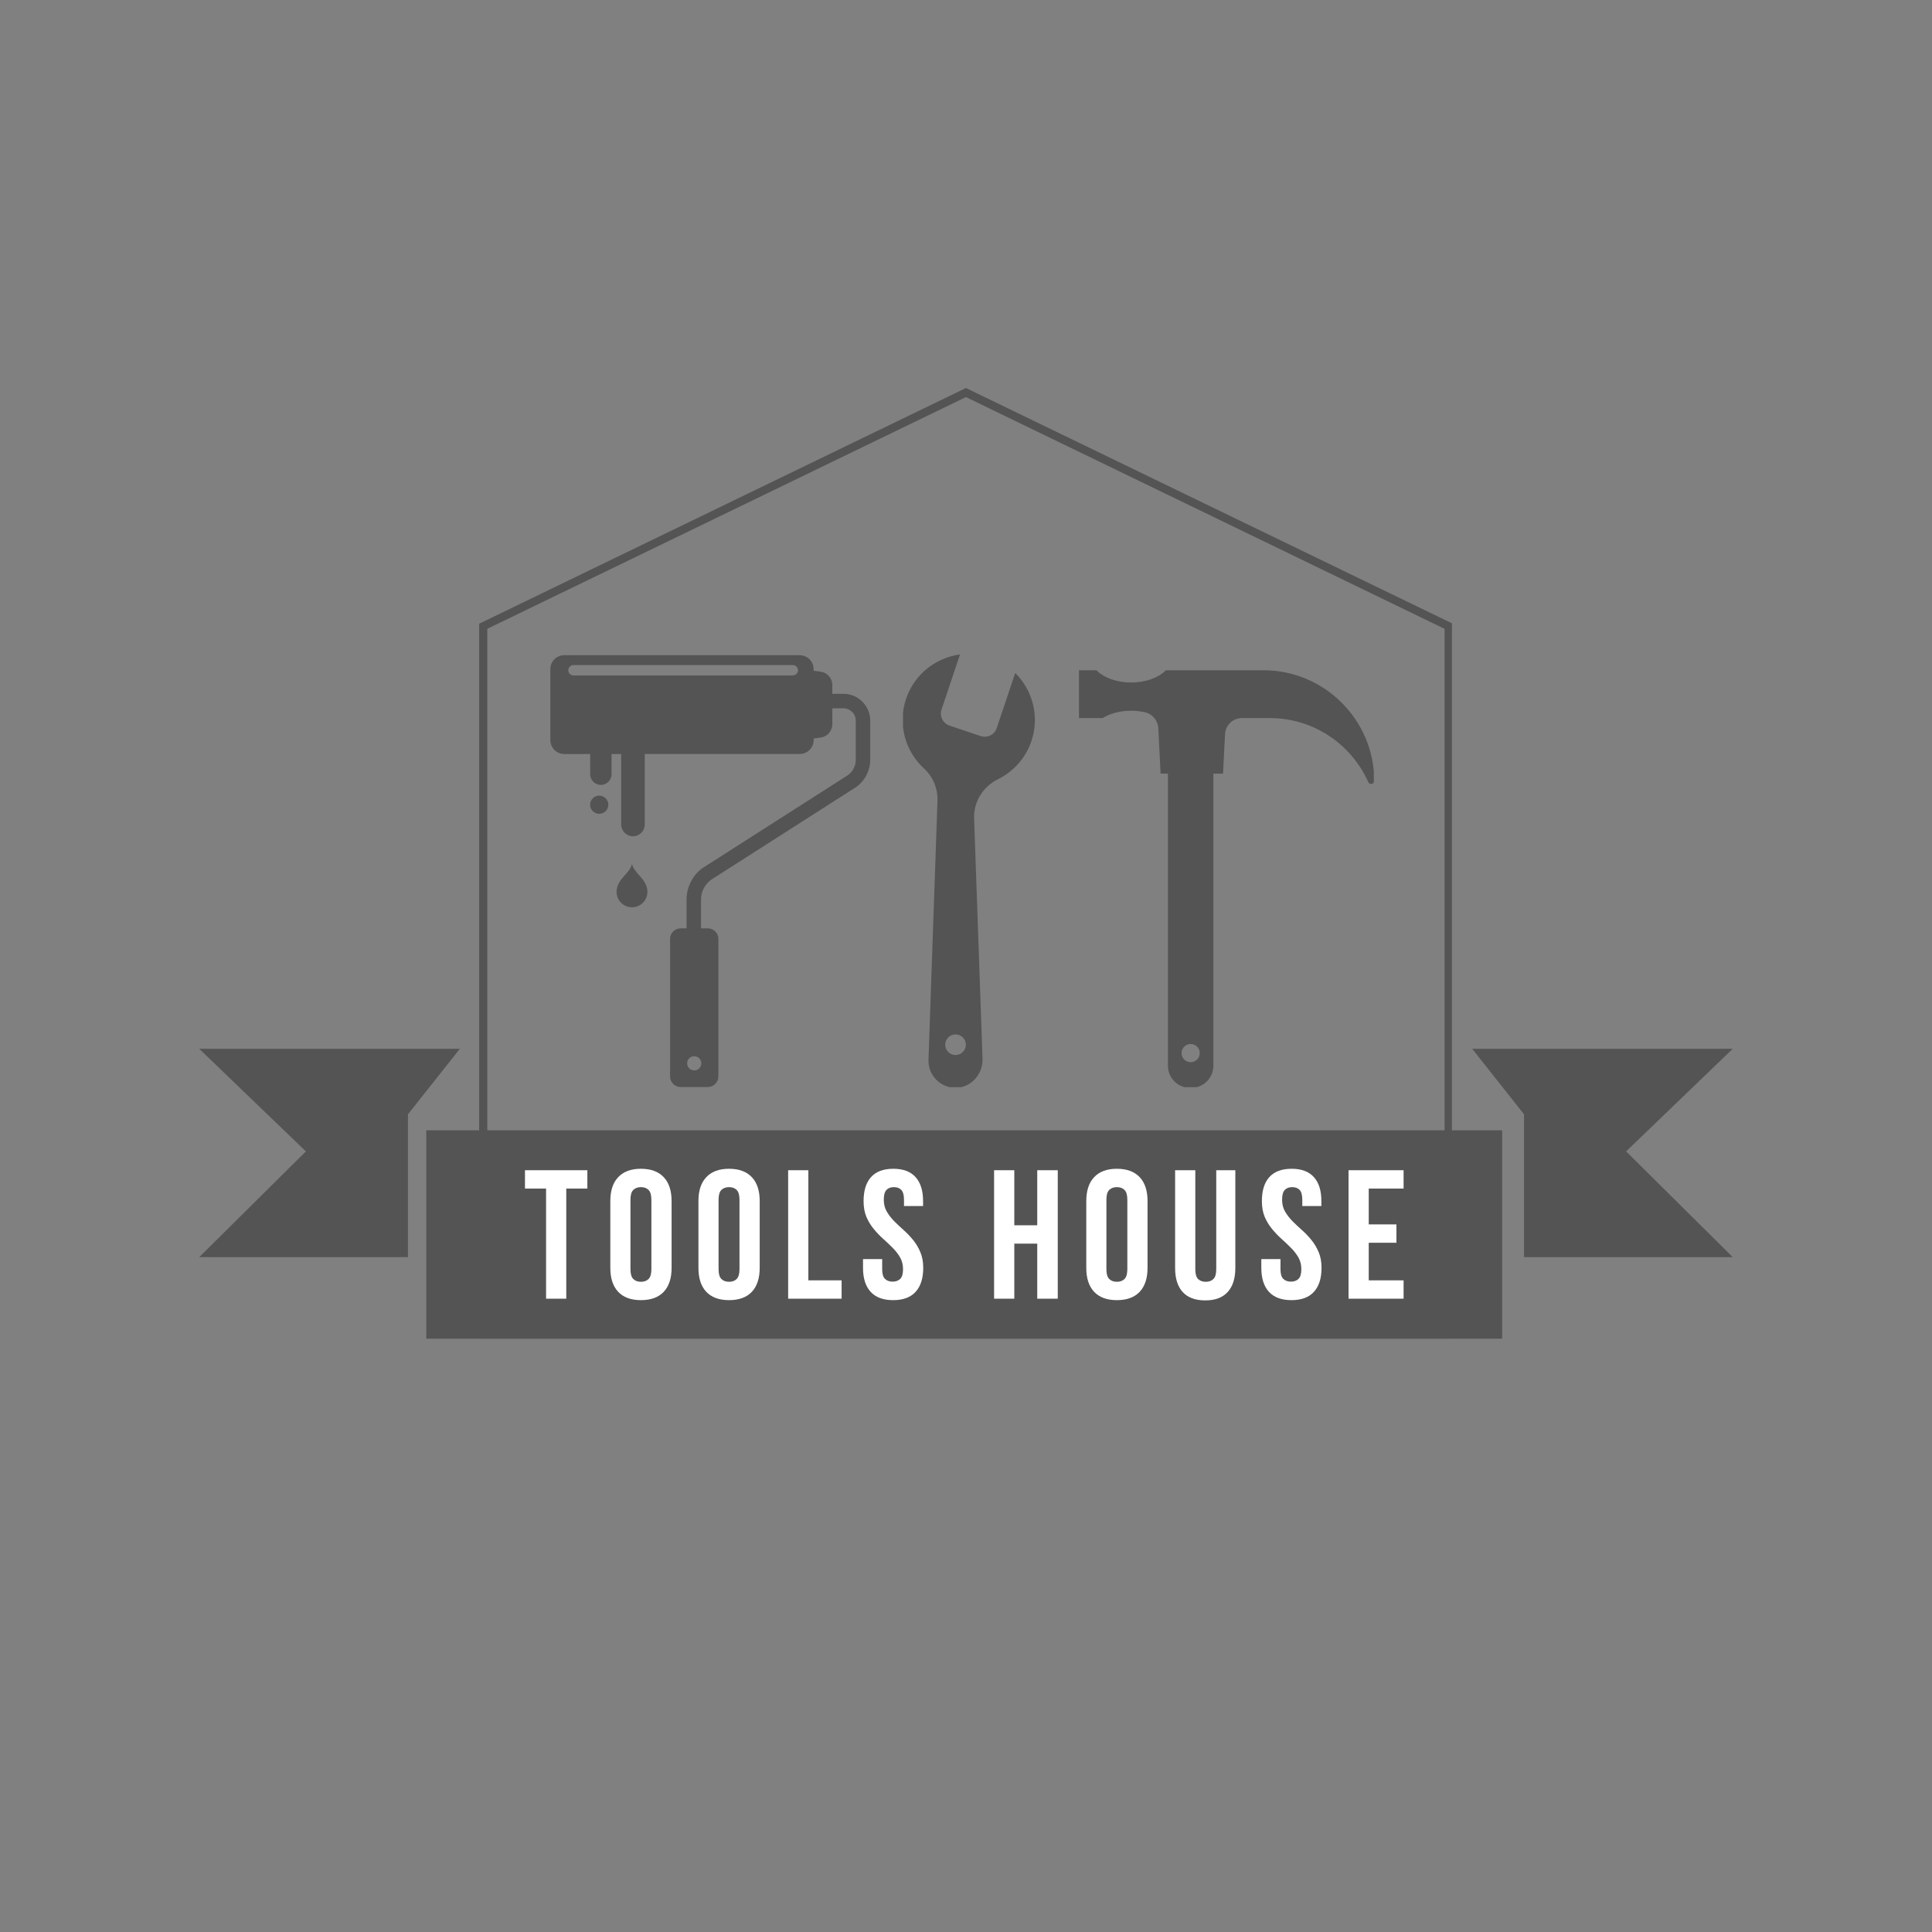 <svg version="1.0" preserveAspectRatio="xMidYMid meet" height="500" viewBox="0 0 375 375" zoomAndPan="magnify" width="500" xmlns:xlink="http://www.w3.org/1999/xlink" xmlns="http://www.w3.org/2000/svg"><rect x="0" y="0" width="375" height="375" fill="#808080" stroke="none"/><defs><g></g><clipPath id="82adf541c3"><path clip-rule="nonzero" d="M 93 75.312 L 281.82 75.312 L 281.82 259.812 L 93 259.812 Z M 93 75.312"></path></clipPath><clipPath id="cde93c2db0"><path clip-rule="nonzero" d="M 175.27 127.023 L 266.664 127.023 L 266.664 211.023 L 175.27 211.023 Z M 175.27 127.023"></path></clipPath><clipPath id="7f81af3ec7"><path clip-rule="nonzero" d="M 106.824 127.023 L 169 127.023 L 169 211 L 106.824 211 Z M 106.824 127.023"></path></clipPath><clipPath id="788a6d149c"><path clip-rule="nonzero" d="M 38.676 203.57 L 336.426 203.57 L 336.426 259.82 L 38.676 259.82 Z M 38.676 203.57"></path></clipPath></defs><g clip-path="url(#82adf541c3)"><path fill-rule="nonzero" fill-opacity="1" d="M 187.488 75.312 L 93.008 121.062 L 93.008 259.848 L 281.98 259.848 L 281.98 121.062 Z M 280.406 258.273 L 94.582 258.273 L 94.582 122.055 L 187.488 77.074 L 280.391 122.055 L 280.391 258.273 Z M 280.406 258.273" fill="#545454"></path></g><g clip-path="url(#cde93c2db0)"><path fill-rule="nonzero" fill-opacity="1" d="M 219.559 132.473 C 222.414 132.473 224.906 131.52 226.293 130.098 L 245.27 130.098 C 257.078 130.098 266.738 139.758 266.738 151.566 C 266.738 152.223 265.844 152.387 265.574 151.793 C 262.316 144.496 254.984 139.383 246.516 139.383 L 241.047 139.383 C 239.305 139.383 237.867 140.75 237.781 142.488 L 237.391 150.16 L 235.512 150.16 L 235.512 206.879 C 235.512 209.234 233.602 211.145 231.25 211.145 L 230.965 211.145 C 228.609 211.145 226.699 209.234 226.699 206.879 L 226.699 150.16 L 225.27 150.16 L 224.828 141.363 C 224.75 139.871 223.703 138.586 222.246 138.25 C 221.41 138.059 220.504 137.953 219.559 137.953 C 217.395 137.953 215.434 138.5 214.008 139.383 L 209.426 139.383 L 209.426 130.098 L 212.828 130.098 C 214.215 131.52 216.703 132.473 219.559 132.473 Z M 231.109 206.172 C 232.082 206.172 232.875 205.379 232.875 204.402 C 232.875 203.43 232.082 202.637 231.109 202.637 C 230.133 202.637 229.34 203.43 229.34 204.402 C 229.34 205.379 230.133 206.172 231.109 206.172 Z M 175.867 135.645 C 177.48 130.852 181.648 127.652 186.344 127.023 L 182.75 137.719 C 182.316 139.012 183.012 140.406 184.301 140.84 L 190.344 142.871 C 191.637 143.305 193.031 142.613 193.465 141.32 L 197.059 130.625 C 200.422 133.961 201.812 139.031 200.203 143.824 C 199.066 147.199 196.664 149.793 193.699 151.25 C 190.809 152.672 188.977 155.605 189.074 158.828 L 190.707 205.5 C 190.801 208.449 188.543 211.066 185.598 211.137 C 182.574 211.211 180.121 208.73 180.219 205.723 L 181.965 155.391 C 182.035 153.047 181.098 150.773 179.367 149.191 C 175.742 145.867 174.199 140.609 175.867 135.645 Z M 185.469 204.781 C 186.574 204.781 187.469 203.883 187.469 202.777 C 187.469 201.672 186.574 200.777 185.469 200.777 C 184.359 200.777 183.465 201.672 183.465 202.777 C 183.465 203.883 184.363 204.781 185.469 204.781 Z M 185.469 204.781" fill="#545454"></path></g><g clip-path="url(#7f81af3ec7)"><path fill-rule="nonzero" fill-opacity="1" d="M 122.676 167.746 C 123.168 169.645 125.664 170.664 125.664 173.109 C 125.664 174.758 124.324 176.098 122.676 176.105 L 122.66 176.105 C 121.012 176.098 119.676 174.758 119.676 173.109 C 119.676 170.664 122.172 169.641 122.66 167.746 C 122.66 167.738 122.664 167.734 122.664 167.73 C 122.672 167.734 122.672 167.742 122.676 167.746 Z M 168.91 139.875 L 168.91 147.477 C 168.91 149.512 167.938 151.453 166.316 152.676 L 137.977 170.793 C 136.781 171.688 136.066 173.113 136.066 174.609 L 136.066 180.191 L 137.379 180.191 C 138.52 180.191 139.438 181.109 139.438 182.246 L 139.438 208.93 C 139.438 210.066 138.52 210.988 137.379 210.988 L 132.113 210.988 C 130.977 210.988 130.059 210.066 130.059 208.93 L 130.059 182.246 C 130.059 181.109 130.977 180.191 132.113 180.191 L 133.258 180.191 L 133.258 174.609 C 133.258 172.234 134.391 169.969 136.285 168.543 L 164.625 150.426 C 165.551 149.734 166.102 148.633 166.102 147.477 L 166.102 139.875 C 166.102 138.555 165.027 137.48 163.707 137.48 L 161.555 137.48 L 161.555 140.57 C 161.555 141.004 161.441 141.414 161.246 141.777 C 161.195 141.879 161.133 141.977 161.07 142.07 C 160.934 142.27 160.77 142.449 160.582 142.602 C 160.344 142.789 160.07 142.945 159.773 143.043 C 159.625 143.09 159.465 143.125 159.309 143.152 L 157.93 143.34 L 157.93 143.66 C 157.93 143.66 157.93 143.664 157.93 143.664 C 157.93 143.766 157.922 143.867 157.91 143.965 C 157.906 143.992 157.902 144.02 157.898 144.043 C 157.887 144.117 157.875 144.195 157.859 144.27 C 157.855 144.289 157.844 144.312 157.84 144.332 C 157.82 144.418 157.793 144.5 157.766 144.586 C 157.762 144.594 157.762 144.602 157.758 144.605 C 157.426 145.484 156.648 146.145 155.699 146.309 C 155.684 146.312 155.668 146.312 155.656 146.316 C 155.516 146.34 155.379 146.355 155.238 146.355 L 125.145 146.355 L 125.145 160.035 C 125.145 161.293 124.117 162.32 122.859 162.32 C 121.605 162.32 120.574 161.293 120.574 160.035 L 120.574 146.359 L 118.703 146.359 L 118.703 150.273 C 118.703 151.418 117.77 152.352 116.625 152.352 C 115.484 152.352 114.547 151.418 114.547 150.273 L 114.547 146.359 L 109.52 146.359 C 108.867 146.359 108.27 146.129 107.805 145.742 C 107.738 145.688 107.676 145.629 107.613 145.57 C 107.531 145.484 107.449 145.387 107.375 145.289 C 107.316 145.207 107.254 145.125 107.203 145.035 C 107.164 144.969 107.129 144.906 107.098 144.836 C 106.922 144.48 106.824 144.082 106.824 143.664 L 106.824 129.867 C 106.824 128.379 108.031 127.172 109.52 127.172 L 155.23 127.172 C 155.371 127.172 155.508 127.188 155.641 127.211 C 155.66 127.215 155.676 127.215 155.691 127.219 C 156.637 127.383 157.418 128.043 157.75 128.922 C 157.754 128.93 157.754 128.938 157.758 128.941 C 157.785 129.023 157.812 129.109 157.832 129.195 C 157.836 129.215 157.844 129.238 157.852 129.258 C 157.867 129.332 157.883 129.41 157.891 129.484 C 157.895 129.512 157.898 129.539 157.902 129.562 C 157.914 129.66 157.918 129.762 157.922 129.863 C 157.922 129.863 157.922 129.867 157.922 129.867 L 157.922 130.188 L 159.301 130.375 C 160.586 130.555 161.551 131.656 161.551 132.961 L 161.551 134.668 L 163.703 134.668 C 166.574 134.668 168.91 137.004 168.91 139.875 Z M 153.887 131.105 C 153.918 131.105 153.945 131.102 153.969 131.094 C 153.992 131.086 154.023 131.078 154.047 131.074 C 154.164 131.055 154.277 131.012 154.379 130.957 C 154.684 130.785 154.895 130.469 154.895 130.098 C 154.895 129.977 154.863 129.867 154.824 129.758 C 154.77 129.609 154.688 129.48 154.582 129.375 C 154.402 129.199 154.16 129.09 153.887 129.09 L 111.312 129.09 C 111.035 129.09 110.785 129.203 110.602 129.383 C 110.414 129.566 110.305 129.824 110.305 130.102 C 110.305 130.445 110.48 130.754 110.75 130.934 C 110.91 131.043 111.102 131.109 111.312 131.109 L 153.887 131.109 Z M 136.125 206.391 C 136.125 205.629 135.508 205.016 134.746 205.016 C 133.984 205.016 133.371 205.629 133.371 206.391 C 133.371 207.152 133.984 207.77 134.746 207.77 C 135.508 207.77 136.125 207.152 136.125 206.391 Z M 116.309 154.43 C 115.336 154.43 114.543 155.219 114.543 156.195 C 114.543 157.172 115.336 157.961 116.309 157.961 C 117.285 157.961 118.078 157.172 118.078 156.195 C 118.078 155.219 117.285 154.43 116.309 154.43 Z M 116.309 154.43" fill="#545454"></path></g><g clip-path="url(#788a6d149c)"><path fill-rule="nonzero" fill-opacity="1" d="M 89.254 203.574 L 79.184 216.285 L 79.184 244.008 L 38.676 244.008 L 59.371 223.484 L 38.676 203.574 Z M 336.32 203.574 L 285.754 203.574 L 295.809 216.285 L 295.809 244.008 L 336.32 244.008 L 315.629 223.484 Z M 82.742 259.84 L 291.57 259.84 L 291.57 219.391 L 82.742 219.391 Z M 82.742 259.84" fill="#545454"></path></g><g fill-opacity="1" fill="#ffffff"><g transform="translate(101.537, 252.077)"><g><path d="M 0.359 -24.938 L 12.469 -24.938 L 12.469 -21.375 L 8.375 -21.375 L 8.375 0 L 4.453 0 L 4.453 -21.375 L 0.359 -21.375 Z M 0.359 -24.938"></path></g></g></g><g fill-opacity="1" fill="#ffffff"><g transform="translate(117.356, 252.077)"><g><path d="M 5.016 -5.734 C 5.016 -4.828 5.195 -4.191 5.562 -3.828 C 5.938 -3.461 6.43 -3.281 7.047 -3.281 C 7.672 -3.281 8.164 -3.461 8.531 -3.828 C 8.895 -4.191 9.078 -4.828 9.078 -5.734 L 9.078 -19.203 C 9.078 -20.109 8.895 -20.742 8.531 -21.109 C 8.164 -21.473 7.672 -21.656 7.047 -21.656 C 6.43 -21.656 5.938 -21.473 5.562 -21.109 C 5.195 -20.742 5.016 -20.109 5.016 -19.203 Z M 1.109 -18.953 C 1.109 -20.973 1.617 -22.52 2.641 -23.594 C 3.66 -24.676 5.129 -25.219 7.047 -25.219 C 8.973 -25.219 10.445 -24.676 11.469 -23.594 C 12.488 -22.52 13 -20.973 13 -18.953 L 13 -5.984 C 13 -3.961 12.488 -2.41 11.469 -1.328 C 10.445 -0.254 8.973 0.281 7.047 0.281 C 5.129 0.281 3.66 -0.254 2.641 -1.328 C 1.617 -2.41 1.109 -3.961 1.109 -5.984 Z M 1.109 -18.953"></path></g></g></g><g fill-opacity="1" fill="#ffffff"><g transform="translate(134.457, 252.077)"><g><path d="M 5.016 -5.734 C 5.016 -4.828 5.195 -4.191 5.562 -3.828 C 5.938 -3.461 6.43 -3.281 7.047 -3.281 C 7.672 -3.281 8.164 -3.461 8.531 -3.828 C 8.895 -4.191 9.078 -4.828 9.078 -5.734 L 9.078 -19.203 C 9.078 -20.109 8.895 -20.742 8.531 -21.109 C 8.164 -21.473 7.672 -21.656 7.047 -21.656 C 6.43 -21.656 5.938 -21.473 5.562 -21.109 C 5.195 -20.742 5.016 -20.109 5.016 -19.203 Z M 1.109 -18.953 C 1.109 -20.973 1.617 -22.52 2.641 -23.594 C 3.66 -24.676 5.129 -25.219 7.047 -25.219 C 8.973 -25.219 10.445 -24.676 11.469 -23.594 C 12.488 -22.52 13 -20.973 13 -18.953 L 13 -5.984 C 13 -3.961 12.488 -2.41 11.469 -1.328 C 10.445 -0.254 8.973 0.281 7.047 0.281 C 5.129 0.281 3.66 -0.254 2.641 -1.328 C 1.617 -2.41 1.109 -3.961 1.109 -5.984 Z M 1.109 -18.953"></path></g></g></g><g fill-opacity="1" fill="#ffffff"><g transform="translate(151.558, 252.077)"><g><path d="M 1.422 -24.938 L 5.344 -24.938 L 5.344 -3.562 L 11.797 -3.562 L 11.797 0 L 1.422 0 Z M 1.422 -24.938"></path></g></g></g><g fill-opacity="1" fill="#ffffff"><g transform="translate(166.699, 252.077)"><g><path d="M 0.922 -18.953 C 0.922 -20.973 1.398 -22.52 2.359 -23.594 C 3.328 -24.676 4.773 -25.219 6.703 -25.219 C 8.617 -25.219 10.055 -24.676 11.016 -23.594 C 11.984 -22.52 12.469 -20.973 12.469 -18.953 L 12.469 -17.984 L 8.766 -17.984 L 8.766 -19.203 C 8.766 -20.109 8.594 -20.742 8.25 -21.109 C 7.906 -21.473 7.422 -21.656 6.797 -21.656 C 6.18 -21.656 5.703 -21.473 5.359 -21.109 C 5.016 -20.742 4.844 -20.109 4.844 -19.203 C 4.844 -18.348 5.031 -17.594 5.406 -16.938 C 5.789 -16.281 6.266 -15.66 6.828 -15.078 C 7.398 -14.504 8.016 -13.926 8.672 -13.344 C 9.328 -12.758 9.938 -12.125 10.5 -11.438 C 11.07 -10.75 11.547 -9.961 11.922 -9.078 C 12.305 -8.203 12.5 -7.172 12.5 -5.984 C 12.5 -3.961 12.004 -2.41 11.016 -1.328 C 10.035 -0.254 8.582 0.281 6.656 0.281 C 4.738 0.281 3.285 -0.254 2.297 -1.328 C 1.305 -2.41 0.812 -3.961 0.812 -5.984 L 0.812 -7.688 L 4.531 -7.688 L 4.531 -5.734 C 4.531 -4.828 4.711 -4.195 5.078 -3.844 C 5.441 -3.488 5.938 -3.312 6.562 -3.312 C 7.176 -3.312 7.664 -3.488 8.031 -3.844 C 8.395 -4.195 8.578 -4.828 8.578 -5.734 C 8.578 -6.586 8.391 -7.344 8.016 -8 C 7.641 -8.656 7.164 -9.27 6.594 -9.844 C 6.02 -10.426 5.406 -11.008 4.75 -11.594 C 4.102 -12.176 3.492 -12.812 2.922 -13.5 C 2.348 -14.188 1.867 -14.969 1.484 -15.844 C 1.109 -16.727 0.922 -17.766 0.922 -18.953 Z M 0.922 -18.953"></path></g></g></g><g fill-opacity="1" fill="#ffffff"><g transform="translate(183.016, 252.077)"><g></g></g></g><g fill-opacity="1" fill="#ffffff"><g transform="translate(191.531, 252.077)"><g><path d="M 5.344 0 L 1.422 0 L 1.422 -24.938 L 5.344 -24.938 L 5.344 -14.25 L 9.797 -14.25 L 9.797 -24.938 L 13.781 -24.938 L 13.781 0 L 9.797 0 L 9.797 -10.688 L 5.344 -10.688 Z M 5.344 0"></path></g></g></g><g fill-opacity="1" fill="#ffffff"><g transform="translate(209.737, 252.077)"><g><path d="M 5.016 -5.734 C 5.016 -4.828 5.195 -4.191 5.562 -3.828 C 5.938 -3.461 6.43 -3.281 7.047 -3.281 C 7.672 -3.281 8.164 -3.461 8.531 -3.828 C 8.895 -4.191 9.078 -4.828 9.078 -5.734 L 9.078 -19.203 C 9.078 -20.109 8.895 -20.742 8.531 -21.109 C 8.164 -21.473 7.672 -21.656 7.047 -21.656 C 6.43 -21.656 5.938 -21.473 5.562 -21.109 C 5.195 -20.742 5.016 -20.109 5.016 -19.203 Z M 1.109 -18.953 C 1.109 -20.973 1.617 -22.52 2.641 -23.594 C 3.66 -24.676 5.129 -25.219 7.047 -25.219 C 8.973 -25.219 10.445 -24.676 11.469 -23.594 C 12.488 -22.52 13 -20.973 13 -18.953 L 13 -5.984 C 13 -3.961 12.488 -2.41 11.469 -1.328 C 10.445 -0.254 8.973 0.281 7.047 0.281 C 5.129 0.281 3.66 -0.254 2.641 -1.328 C 1.617 -2.41 1.109 -3.961 1.109 -5.984 Z M 1.109 -18.953"></path></g></g></g><g fill-opacity="1" fill="#ffffff"><g transform="translate(226.838, 252.077)"><g><path d="M 5.172 -24.938 L 5.172 -5.703 C 5.172 -4.797 5.352 -4.164 5.719 -3.812 C 6.082 -3.457 6.578 -3.281 7.203 -3.281 C 7.816 -3.281 8.305 -3.457 8.672 -3.812 C 9.047 -4.164 9.234 -4.797 9.234 -5.703 L 9.234 -24.938 L 12.938 -24.938 L 12.938 -5.953 C 12.938 -3.93 12.441 -2.379 11.453 -1.297 C 10.461 -0.211 9.008 0.328 7.094 0.328 C 5.164 0.328 3.707 -0.211 2.719 -1.297 C 1.738 -2.379 1.25 -3.93 1.25 -5.953 L 1.25 -24.938 Z M 5.172 -24.938"></path></g></g></g><g fill-opacity="1" fill="#ffffff"><g transform="translate(244.01, 252.077)"><g><path d="M 0.922 -18.953 C 0.922 -20.973 1.398 -22.52 2.359 -23.594 C 3.328 -24.676 4.773 -25.219 6.703 -25.219 C 8.617 -25.219 10.055 -24.676 11.016 -23.594 C 11.984 -22.52 12.469 -20.973 12.469 -18.953 L 12.469 -17.984 L 8.766 -17.984 L 8.766 -19.203 C 8.766 -20.109 8.594 -20.742 8.25 -21.109 C 7.906 -21.473 7.422 -21.656 6.797 -21.656 C 6.18 -21.656 5.703 -21.473 5.359 -21.109 C 5.016 -20.742 4.844 -20.109 4.844 -19.203 C 4.844 -18.348 5.031 -17.594 5.406 -16.938 C 5.789 -16.281 6.266 -15.66 6.828 -15.078 C 7.398 -14.504 8.016 -13.926 8.672 -13.344 C 9.328 -12.758 9.938 -12.125 10.5 -11.438 C 11.07 -10.75 11.547 -9.961 11.922 -9.078 C 12.305 -8.203 12.5 -7.172 12.5 -5.984 C 12.5 -3.961 12.004 -2.41 11.016 -1.328 C 10.035 -0.254 8.582 0.281 6.656 0.281 C 4.738 0.281 3.285 -0.254 2.297 -1.328 C 1.305 -2.41 0.812 -3.961 0.812 -5.984 L 0.812 -7.688 L 4.531 -7.688 L 4.531 -5.734 C 4.531 -4.828 4.711 -4.195 5.078 -3.844 C 5.441 -3.488 5.938 -3.312 6.562 -3.312 C 7.176 -3.312 7.664 -3.488 8.031 -3.844 C 8.395 -4.195 8.578 -4.828 8.578 -5.734 C 8.578 -6.586 8.391 -7.344 8.016 -8 C 7.641 -8.656 7.164 -9.27 6.594 -9.844 C 6.02 -10.426 5.406 -11.008 4.75 -11.594 C 4.102 -12.176 3.492 -12.812 2.922 -13.5 C 2.348 -14.188 1.867 -14.969 1.484 -15.844 C 1.109 -16.727 0.922 -17.766 0.922 -18.953 Z M 0.922 -18.953"></path></g></g></g><g fill-opacity="1" fill="#ffffff"><g transform="translate(260.327, 252.077)"><g><path d="M 5.344 -14.422 L 10.719 -14.422 L 10.719 -10.859 L 5.344 -10.859 L 5.344 -3.562 L 12.109 -3.562 L 12.109 0 L 1.422 0 L 1.422 -24.938 L 12.109 -24.938 L 12.109 -21.375 L 5.344 -21.375 Z M 5.344 -14.422"></path></g></g></g></svg>
